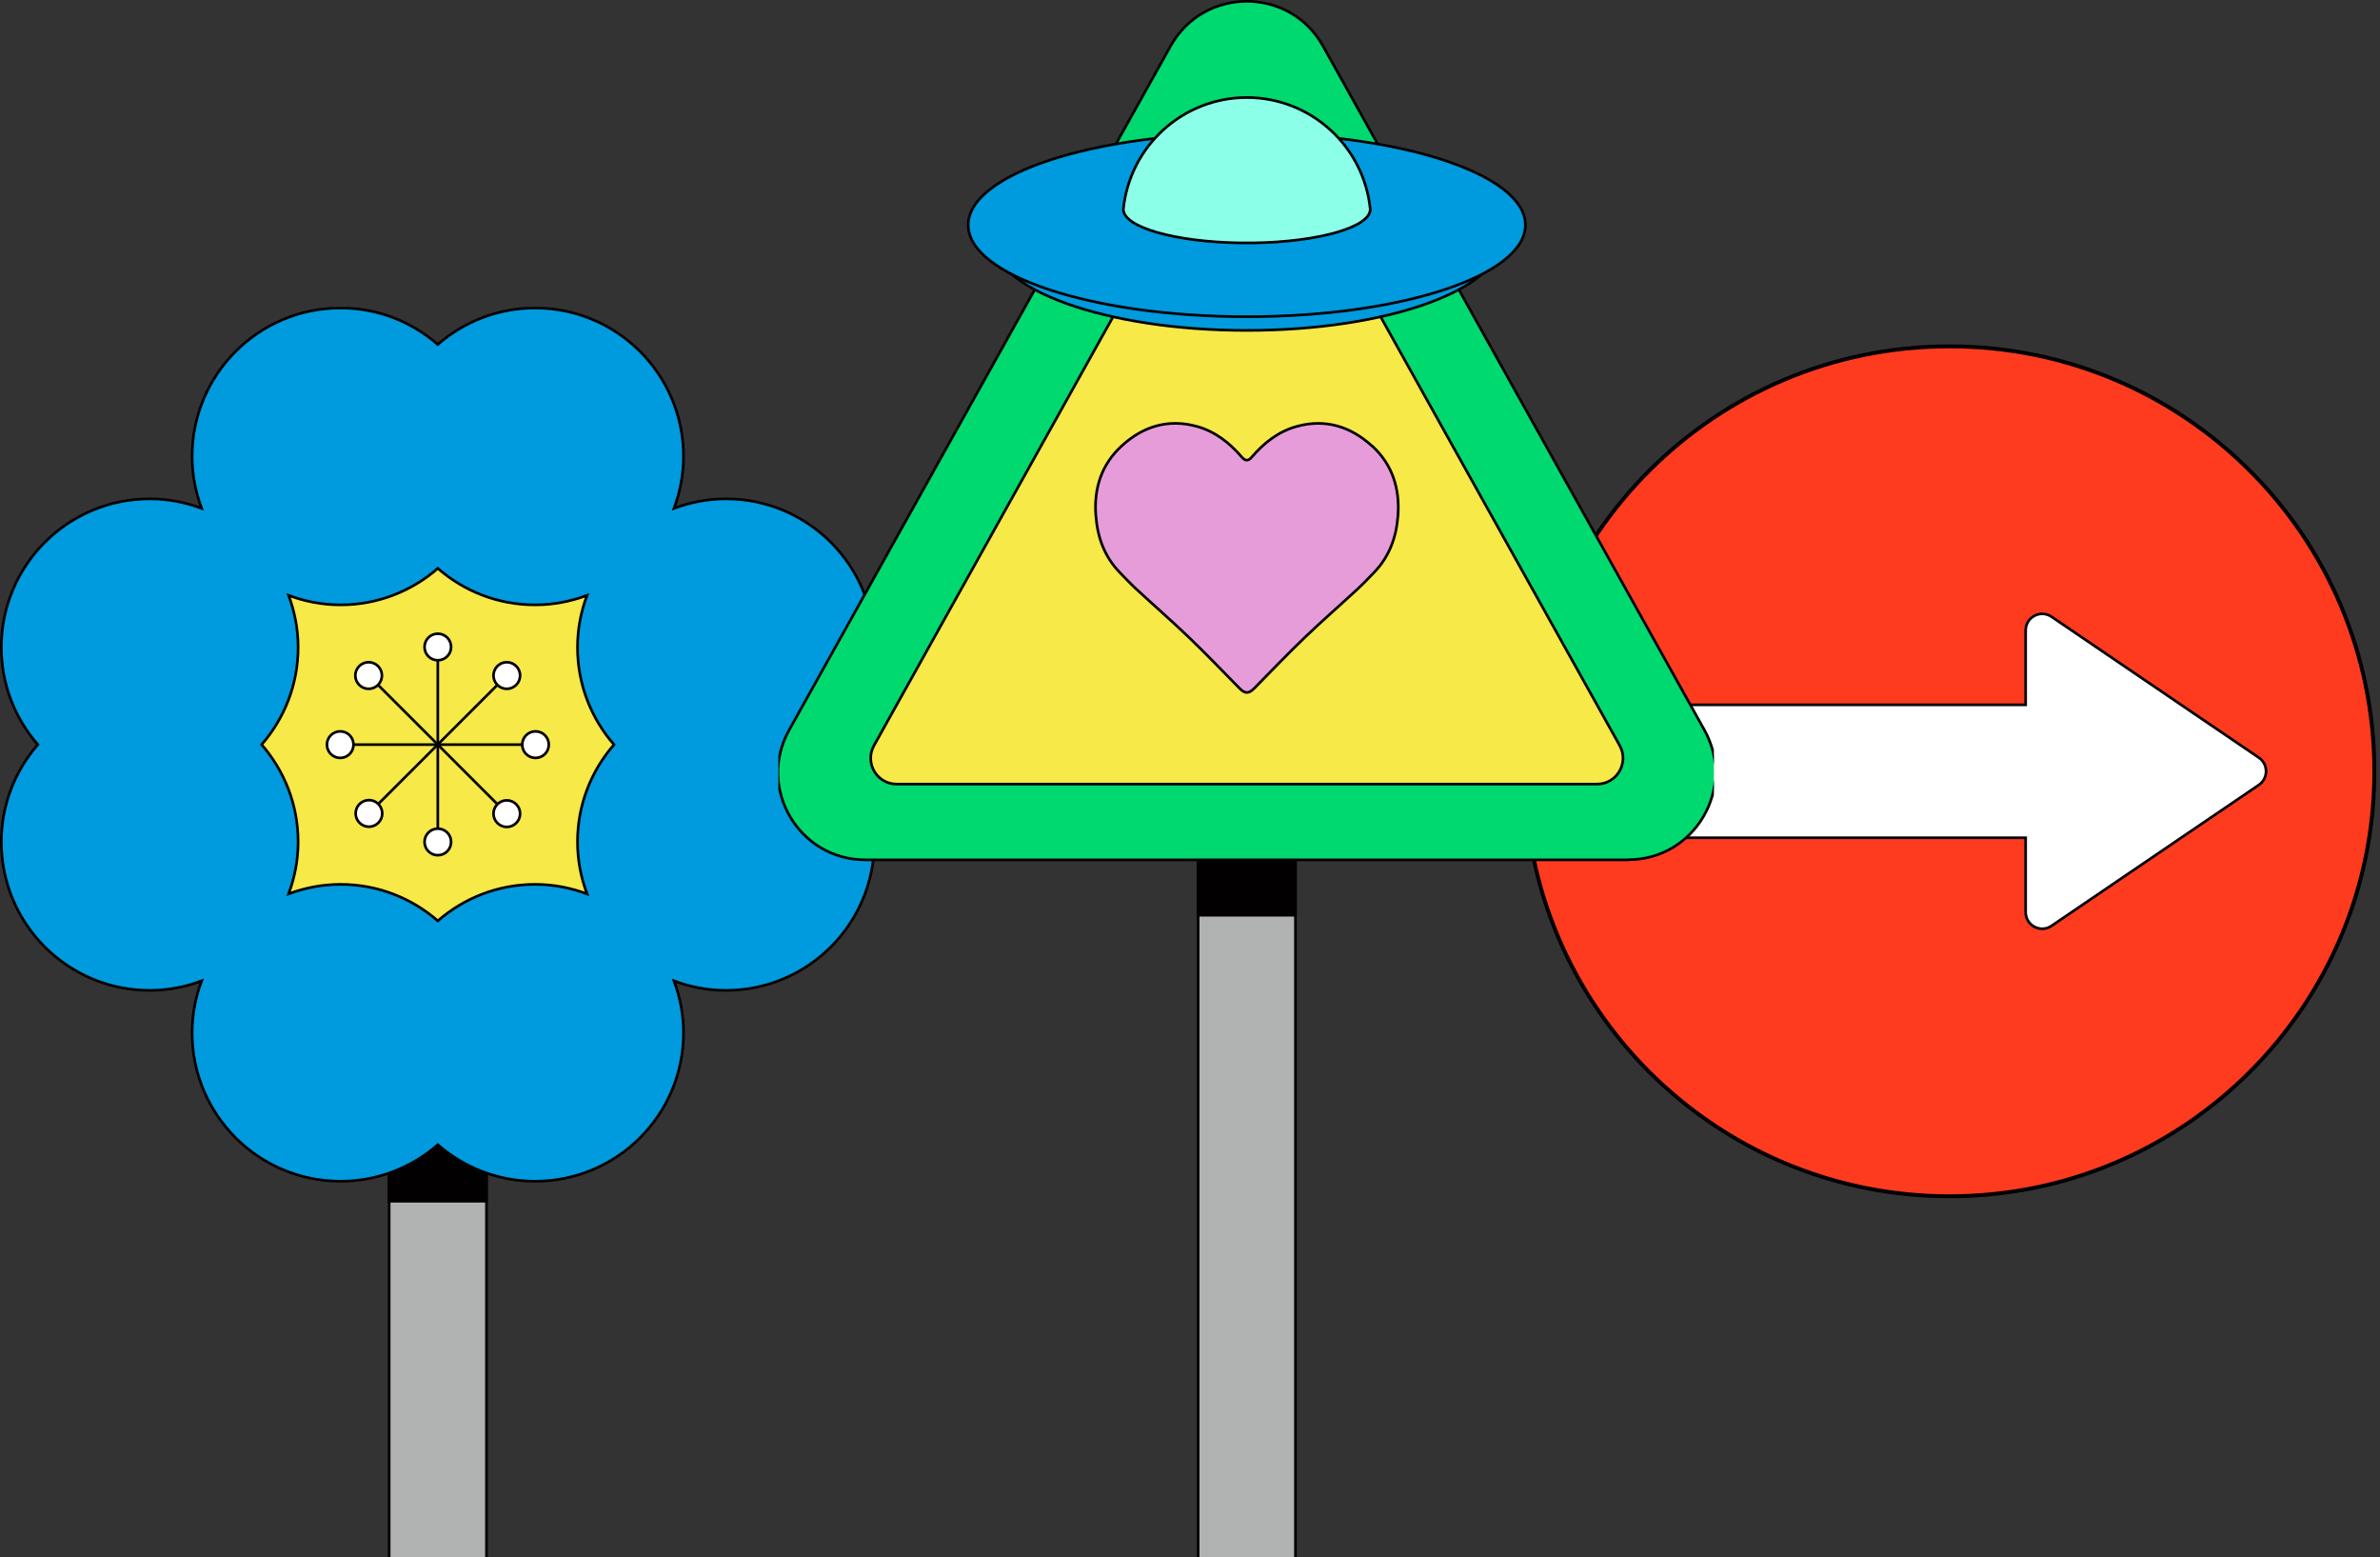 <?xml version="1.0" encoding="UTF-8"?>
<svg xmlns="http://www.w3.org/2000/svg" width="318" height="208" viewBox="0 0 318 208" fill="none">
  <rect x="0" y="0" width="318" height="208" fill="#333333" stroke="none"/>
  <g clip-path="url(#clip0_1_41)">
    <path d="M260.481 159.789C291.831 159.789 317.245 134.375 317.245 103.025C317.245 71.676 291.831 46.262 260.481 46.262C229.132 46.262 203.718 71.676 203.718 103.025C203.718 134.375 229.132 159.789 260.481 159.789Z" fill="#FE3B1F" stroke="#020000" stroke-width="0.519" stroke-linecap="round" stroke-linejoin="round"></path>
    <path d="M284.117 94.152H224.745C223.524 94.152 222.533 95.142 222.533 96.364V109.691C222.533 110.913 223.524 111.904 224.745 111.904H284.117C285.338 111.904 286.329 110.913 286.329 109.691V96.364C286.329 95.142 285.338 94.152 284.117 94.152Z" fill="white"></path>
    <path d="M274.108 123.674L301.8 104.858C303.097 103.984 303.097 102.072 301.8 101.198L274.108 82.382C272.633 81.385 270.653 82.436 270.653 84.212V121.858C270.653 123.633 272.647 124.685 274.108 123.688V123.674Z" fill="white"></path>
    <path d="M301.801 101.194L274.109 82.378C272.634 81.381 270.654 82.432 270.654 84.208V94.148H224.746C223.517 94.148 222.534 95.145 222.534 96.36V109.688C222.534 110.917 223.531 111.9 224.746 111.9H270.654V121.84C270.654 123.616 272.648 124.667 274.109 123.67L301.801 104.854C303.098 103.98 303.098 102.068 301.801 101.194Z" fill="white" stroke="#020000" stroke-width="0.355" stroke-miterlimit="10"></path>
  </g>
  <g clip-path="url(#clip1_1_41)">
    <path d="M64.998 152.516H51.998V279.861H64.998V152.516Z" fill="#B0B3B2" stroke="#020000" stroke-width="0.355" stroke-miterlimit="10"></path>
    <path d="M64.998 152.516H51.998V160.449H64.998V152.516Z" fill="#020000" stroke="#020000" stroke-width="0.355" stroke-miterlimit="10"></path>
    <path d="M58.498 137.094C78.302 137.094 94.356 121.04 94.356 101.237C94.356 81.433 78.302 65.379 58.498 65.379C38.695 65.379 22.641 81.433 22.641 101.237C22.641 121.04 38.695 137.094 58.498 137.094Z" fill="#F6E948" stroke="#020000" stroke-width="0.355" stroke-miterlimit="10"></path>
    <path d="M116.818 86.461C116.818 75.51 107.942 66.634 96.991 66.634C94.547 66.634 92.225 67.099 90.054 67.904C90.86 65.747 91.324 63.412 91.324 60.968C91.324 50.016 82.448 41.141 71.497 41.141C66.513 41.141 61.98 42.984 58.498 46.015C55.016 42.984 50.482 41.141 45.498 41.141C34.547 41.141 25.671 50.016 25.671 60.968C25.671 63.412 26.136 65.733 26.941 67.904C24.784 67.099 22.449 66.634 20.005 66.634C9.053 66.634 0.178 75.51 0.178 86.461C0.178 91.445 2.021 95.979 5.053 99.461C2.021 102.943 0.178 107.476 0.178 112.46C0.178 123.411 9.053 132.287 20.005 132.287C22.449 132.287 24.77 131.823 26.941 131.017C26.136 133.175 25.671 135.51 25.671 137.954C25.671 148.905 34.547 157.781 45.498 157.781C50.482 157.781 55.016 155.937 58.498 152.906C61.98 155.937 66.513 157.781 71.497 157.781C82.448 157.781 91.324 148.905 91.324 137.954C91.324 135.51 90.86 133.188 90.054 131.017C92.212 131.823 94.547 132.287 96.991 132.287C107.942 132.287 116.818 123.411 116.818 112.46C116.818 107.476 114.974 102.943 111.943 99.461C114.974 95.979 116.818 91.445 116.818 86.461ZM58.498 123.002C55.016 119.97 50.482 118.127 45.498 118.127C43.054 118.127 40.733 118.591 38.562 119.397C39.367 117.239 39.832 114.904 39.832 112.46C39.832 107.476 37.988 102.943 34.957 99.461C37.988 95.979 39.832 91.445 39.832 86.461C39.832 84.017 39.367 81.696 38.562 79.525C40.719 80.33 43.054 80.794 45.498 80.794C50.482 80.794 55.016 78.951 58.498 75.92C61.98 78.951 66.513 80.794 71.497 80.794C73.942 80.794 76.263 80.33 78.434 79.525C77.628 81.682 77.164 84.017 77.164 86.461C77.164 91.445 79.007 95.979 82.039 99.461C79.007 102.943 77.164 107.476 77.164 112.46C77.164 114.904 77.628 117.226 78.434 119.397C76.276 118.591 73.942 118.127 71.497 118.127C66.513 118.127 61.98 119.97 58.498 123.002Z" fill="#009ADE" stroke="#020000" stroke-width="0.355" stroke-miterlimit="10"></path>
    <path d="M58.498 112.516V86.422" stroke="#020000" stroke-width="0.355" stroke-miterlimit="10"></path>
    <path d="M45.457 99.461H71.552" stroke="#020000" stroke-width="0.355" stroke-miterlimit="10"></path>
    <path d="M60.273 86.42C60.273 85.436 59.481 84.644 58.498 84.644C57.515 84.644 56.723 85.436 56.723 86.42C56.723 87.403 57.515 88.195 58.498 88.195C59.481 88.195 60.273 87.403 60.273 86.42Z" fill="white" stroke="#020000" stroke-width="0.355" stroke-miterlimit="10"></path>
    <path d="M73.328 99.463C73.328 98.48 72.536 97.688 71.552 97.688C70.569 97.688 69.777 98.48 69.777 99.463C69.777 100.446 70.569 101.238 71.552 101.238C72.536 101.238 73.328 100.446 73.328 99.463Z" fill="white" stroke="#020000" stroke-width="0.355" stroke-miterlimit="10"></path>
    <path d="M60.273 112.459C60.273 111.476 59.481 110.684 58.498 110.684C57.515 110.684 56.723 111.476 56.723 112.459C56.723 113.442 57.515 114.234 58.498 114.234C59.481 114.234 60.273 113.442 60.273 112.459Z" fill="white" stroke="#020000" stroke-width="0.355" stroke-miterlimit="10"></path>
    <path d="M47.233 99.463C47.233 98.48 46.441 97.688 45.458 97.688C44.475 97.688 43.683 98.48 43.683 99.463C43.683 100.446 44.475 101.238 45.458 101.238C46.441 101.238 47.233 100.446 47.233 99.463Z" fill="white" stroke="#020000" stroke-width="0.355" stroke-miterlimit="10"></path>
    <path d="M49.255 108.678L67.716 90.231" stroke="#020000" stroke-width="0.355" stroke-miterlimit="10"></path>
    <path d="M49.255 90.231L67.716 108.678" stroke="#020000" stroke-width="0.355" stroke-miterlimit="10"></path>
    <path d="M68.971 91.488C69.668 90.791 69.668 89.672 68.971 88.975C68.275 88.279 67.155 88.279 66.459 88.975C65.762 89.672 65.762 90.791 66.459 91.488C67.155 92.184 68.275 92.184 68.971 91.488Z" fill="white" stroke="#020000" stroke-width="0.355" stroke-miterlimit="10"></path>
    <path d="M68.971 109.937C69.668 109.241 69.668 108.121 68.971 107.425C68.275 106.728 67.155 106.728 66.459 107.425C65.762 108.121 65.762 109.241 66.459 109.937C67.155 110.634 68.275 110.634 68.971 109.937Z" fill="white" stroke="#020000" stroke-width="0.355" stroke-miterlimit="10"></path>
    <path d="M50.551 109.906C51.248 109.209 51.248 108.09 50.551 107.393C49.855 106.697 48.735 106.697 48.039 107.393C47.343 108.09 47.343 109.209 48.039 109.906C48.735 110.602 49.855 110.602 50.551 109.906Z" fill="white" stroke="#020000" stroke-width="0.355" stroke-miterlimit="10"></path>
    <path d="M50.51 91.488C51.207 90.791 51.207 89.672 50.51 88.975C49.814 88.279 48.694 88.279 47.998 88.975C47.301 89.672 47.301 90.791 47.998 91.488C48.694 92.184 49.814 92.184 50.51 91.488Z" fill="white" stroke="#020000" stroke-width="0.355" stroke-miterlimit="10"></path>
  </g>
  <g clip-path="url(#clip2_1_41)">
    <path d="M173.089 114.848H160.09V279.799H173.089V114.848Z" fill="#B0B3B2" stroke="#020000" stroke-width="0.355" stroke-miterlimit="10"></path>
    <path d="M173.089 114.848H160.09V122.249H173.089V114.848Z" fill="#020000" stroke="#020000" stroke-width="0.355" stroke-miterlimit="10"></path>
    <path d="M217.536 114.85H115.63C106.727 114.85 101.101 105.278 105.443 97.508L156.403 6.157C160.855 -1.818 172.325 -1.818 176.776 6.157L227.723 97.494C232.065 105.264 226.439 114.836 217.536 114.836V114.85Z" fill="#00D970" stroke="#020000" stroke-width="0.355" stroke-linecap="round" stroke-linejoin="round"></path>
    <path d="M213.384 104.733H119.794C117.158 104.733 115.492 101.893 116.776 99.585L163.571 15.69C164.896 13.327 168.296 13.327 169.62 15.69L216.416 99.585C217.699 101.893 216.033 104.733 213.398 104.733H213.384Z" fill="#F6E948" stroke="#020000" stroke-width="0.355" stroke-linecap="round" stroke-linejoin="round"></path>
    <path d="M200.645 31.885C200.645 25.126 185.392 19.637 166.589 19.637C147.787 19.637 132.534 25.112 132.534 31.885C132.534 38.658 147.787 44.134 166.589 44.134C185.392 44.134 200.645 38.658 200.645 31.885Z" fill="#009ADE" stroke="#020000" stroke-width="0.355" stroke-linecap="round" stroke-linejoin="round"></path>
    <path d="M203.813 30.053C203.813 23.294 187.154 17.805 166.589 17.805C146.025 17.805 129.366 23.28 129.366 30.053C129.366 36.826 146.025 42.302 166.589 42.302C187.154 42.302 203.813 36.826 203.813 30.053Z" fill="#009ADE" stroke="#020000" stroke-width="0.355" stroke-linecap="round" stroke-linejoin="round"></path>
    <path d="M150.094 27.952C150.094 30.355 156.976 32.308 165.661 32.445C165.975 32.445 166.275 32.445 166.589 32.445C166.903 32.445 167.204 32.445 167.518 32.445C176.188 32.308 183.084 30.355 183.084 27.952V27.939C182.251 19.568 175.178 13.027 166.589 13.027C158 13.027 150.941 19.568 150.094 27.939C150.094 27.939 150.094 27.939 150.094 27.952Z" fill="#8CFFE8" stroke="#020000" stroke-width="0.355" stroke-linecap="round" stroke-linejoin="round"></path>
    <path d="M183.276 59.535C180.449 56.968 177.104 55.916 173.321 56.941C170.836 57.61 168.897 59.139 167.245 61.064C166.999 61.351 166.794 61.474 166.589 61.46C166.385 61.474 166.193 61.351 165.934 61.064C164.282 59.139 162.329 57.61 159.858 56.941C156.075 55.916 152.73 56.954 149.903 59.535C147.172 62.02 146.134 65.243 146.421 68.889C146.64 71.77 147.568 74.364 149.63 76.481C150.34 77.204 151.036 77.956 151.787 78.652C154.136 80.823 156.553 82.926 158.861 85.138C161.155 87.336 163.353 89.644 165.593 91.911C165.975 92.307 166.289 92.498 166.603 92.498C166.917 92.498 167.218 92.307 167.614 91.911C169.853 89.644 172.051 87.336 174.345 85.138C176.653 82.926 179.07 80.823 181.419 78.652C182.17 77.956 182.866 77.218 183.576 76.481C185.638 74.364 186.567 71.77 186.785 68.889C187.058 65.243 186.034 62.02 183.303 59.535H183.276Z" fill="#E79CDA" stroke="#020000" stroke-width="0.355" stroke-linecap="round" stroke-linejoin="round"></path>
  </g>
  <defs>
    <clipPath id="clip0_1_41">
      <rect width="114.032" height="114.032" fill="white" transform="translate(203.458 46)"></rect>
    </clipPath>
    <clipPath id="clip1_1_41">
      <rect width="117" height="167" fill="white" transform="translate(0 41)"></rect>
    </clipPath>
    <clipPath id="clip2_1_41">
      <rect width="125" height="208" fill="white" transform="translate(104)"></rect>
    </clipPath>
  </defs>
</svg>
